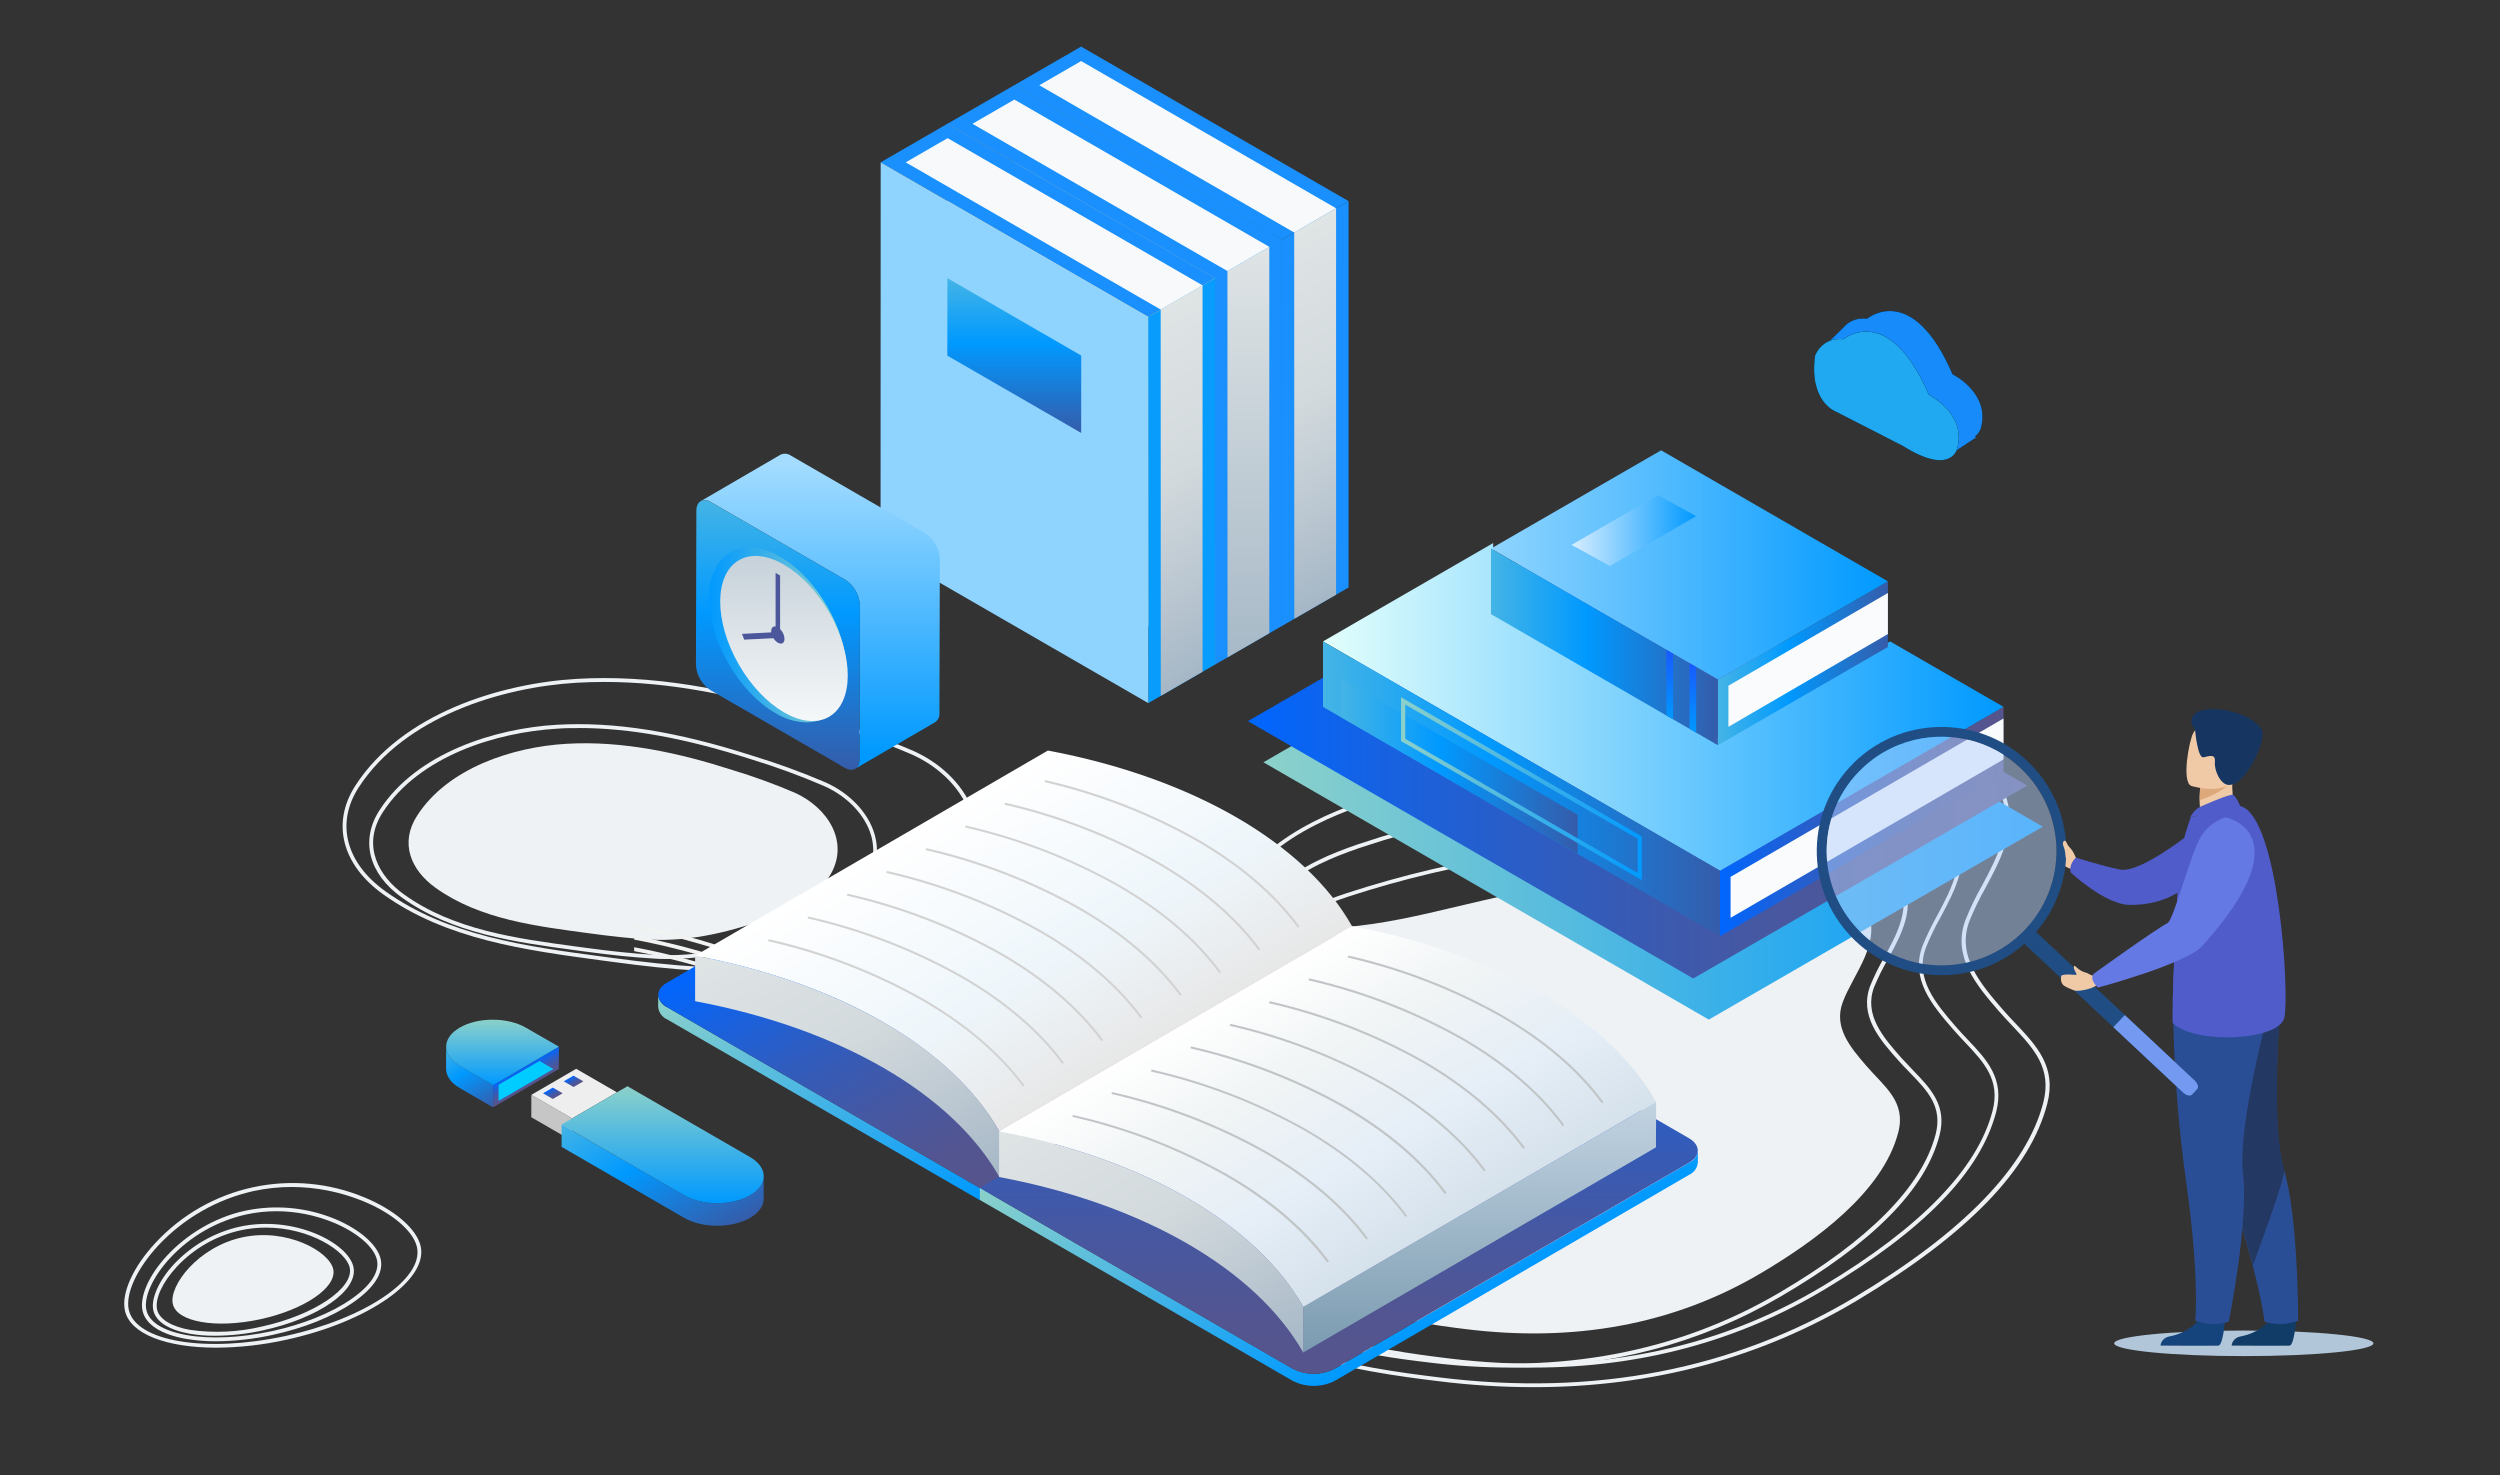 <svg width="483" height="285" viewBox="0 0 483 285" fill="none" xmlns="http://www.w3.org/2000/svg">
<rect x="0" y="0" width="483" height="285" fill="#333333" stroke="none"/>
<path opacity="0.84" fill-rule="evenodd" clip-rule="evenodd" d="M433.5 257.062C447.33 257.062 458.542 258.167 458.542 259.531C458.542 260.895 447.33 262 433.5 262C419.67 262 408.458 260.895 408.458 259.531C408.458 258.167 419.67 257.062 433.5 257.062Z" fill="#CAE2F8"/>
<path d="M149.42 177.017C141.849 179.902 133.386 182.006 125.353 181.515C121.46 181.277 117.76 180.846 113.866 180.318C103.716 178.95 92.712 177.664 84.145 171.522C79.345 168.08 77.183 162.846 80.601 157.567C86.545 148.347 99.072 144.303 109.467 143.7C120.323 143.068 131.208 145.455 141.485 148.764C145.601 150.006 149.644 151.478 153.596 153.173C159.86 155.998 164.414 162.771 160.179 169.418C157.787 173.195 153.633 175.426 149.42 177.017Z" fill="#EEF2F4"/>
<path d="M128.994 185.277C128.043 185.277 127.114 185.277 126.201 185.188C122.188 184.943 118.146 184.526 112.677 183.79L111.355 183.612C99.555 182.021 87.362 180.385 77.606 173.381C71.201 168.786 69.567 162.318 73.349 156.489C80.534 145.403 95.721 140.719 107.528 140.028C118.637 139.388 130.629 141.277 145.267 145.976C150.117 147.445 154.882 149.183 159.54 151.18C164.207 153.284 167.714 156.994 168.947 161.099C169.431 162.727 169.548 164.442 169.291 166.12C169.034 167.799 168.409 169.4 167.461 170.809C164.311 175.761 158.634 178.355 154.636 179.872C145.222 183.463 136.61 185.277 128.994 185.277ZM111.801 140.667C110.381 140.667 108.977 140.667 107.595 140.786C95.952 141.463 81.002 146.05 73.973 156.905C69.738 163.433 73.297 169.396 78.037 172.794C87.645 179.686 99.749 181.315 111.474 182.891L112.804 183.069C118.25 183.813 122.277 184.222 126.267 184.46C134.441 184.965 143.907 183.196 154.391 179.203C158.285 177.716 163.82 175.195 166.852 170.43C167.745 169.113 168.336 167.615 168.583 166.043C168.83 164.471 168.726 162.864 168.278 161.337C167.112 157.433 163.753 153.902 159.28 151.887C154.65 149.89 149.912 148.153 145.088 146.682C132.345 142.608 121.683 140.652 111.801 140.652V140.667Z" fill="#EEF2F4"/>
<path d="M138.299 187.634C137.118 187.634 135.951 187.597 134.807 187.53C129.784 187.225 124.724 186.697 117.881 185.775L116.231 185.552C101.467 183.567 86.205 181.515 74.005 172.764C66.025 167.039 63.989 158.979 68.692 151.73C77.668 137.871 96.667 132.02 111.454 131.157C125.356 130.347 140.357 132.726 158.681 138.593C164.741 140.429 170.694 142.601 176.513 145.098C182.331 147.723 186.715 152.34 188.238 157.455C188.836 159.483 188.978 161.618 188.653 163.707C188.328 165.796 187.544 167.787 186.359 169.537C182.428 175.716 175.332 178.957 170.339 180.861C158.599 185.374 147.832 187.634 138.299 187.634ZM116.751 131.752C114.968 131.752 113.215 131.804 111.476 131.901C96.868 132.749 78.121 138.511 69.294 152.132C64.836 159.017 66.79 166.69 74.413 172.162C86.465 180.801 101.638 182.846 116.306 184.801L117.962 185.024C124.784 185.946 129.851 186.467 134.829 186.772C145.091 187.396 156.949 185.181 170.086 180.177C174.983 178.318 181.93 175.143 185.742 169.158C186.869 167.497 187.615 165.607 187.925 163.623C188.236 161.64 188.105 159.612 187.54 157.686C186.054 152.771 181.841 148.325 176.224 145.79C170.416 143.309 164.478 141.147 158.435 139.314C142.49 134.198 129.115 131.752 116.774 131.752H116.751Z" fill="#EEF2F4"/>
<path d="M254.506 179.292C268.712 179.478 283.484 173.939 297.475 171.768C309.859 169.85 322.305 168.524 334.813 167.79C342.986 167.307 356.435 166.422 360.64 175.515C363.709 182.147 358.114 187.984 356.011 193.635C354.221 198.46 357.438 202.289 360.573 205.917C364.036 209.932 368.279 212.802 366.755 218.728C363.783 230.408 350.461 239.851 340.675 245.702C323.013 256.275 303.523 259.286 283.268 256.795C271.008 255.308 251.734 252.297 247.447 238.951C243.94 228.074 248.376 215.955 250.672 205.322C252.507 196.78 253.599 186.229 258.696 178.906" fill="#EEF2F4"/>
<path d="M296.269 264.215C290.745 264.206 285.226 263.858 279.744 263.174C266.816 261.583 239.91 258.267 234.159 240.408C230.541 229.167 233.506 217.137 236.389 205.501C237.057 202.802 237.689 200.252 238.231 197.716C238.722 195.434 239.049 193.04 239.361 190.727C240.297 183.798 241.27 176.638 246.91 171.396C251.427 167.218 257.26 164.868 262.365 163.121C273.861 159.282 285.664 156.432 297.644 154.6C314.095 151.954 330.776 150.742 344.923 149.909H345.228C355.452 149.307 372.564 148.296 377.921 159.909C380.819 166.177 377.81 171.805 374.897 177.248C373.829 179.13 372.888 181.083 372.081 183.092C369.852 189.04 374.065 193.947 377.78 198.252C378.523 199.136 379.355 199.991 380.128 200.817C383.843 204.72 387.306 208.408 385.671 214.78C382.699 226.297 371.873 237.524 352.539 249.1C335.769 259.152 316.881 264.215 296.269 264.215ZM297.755 155.359C285.815 157.18 274.052 160.021 262.595 163.85C257.565 165.575 251.829 167.887 247.408 171.969C241.961 177.002 241.055 183.716 240.089 190.831C239.777 193.159 239.45 195.56 238.952 197.872C238.402 200.415 237.771 202.973 237.102 205.679C234.256 217.211 231.306 229.137 234.873 240.185C240.483 257.583 267.068 260.862 279.848 262.438C306.798 265.754 331.118 261.055 352.168 248.468C371.063 237.159 382.097 225.769 384.965 214.601C386.496 208.653 383.308 205.248 379.608 201.337C378.82 200.504 378.01 199.642 377.23 198.742C373.381 194.281 369.057 189.233 371.397 182.839C372.221 180.796 373.176 178.809 374.258 176.891C377.081 171.612 380.002 166.147 377.23 160.214C372.073 149.061 355.281 150.05 345.243 150.645H344.938C330.82 151.478 314.154 152.682 297.733 155.329L297.755 155.359Z" fill="#EEF2F4"/>
<path d="M291.709 264.215C286.585 264.209 281.466 263.894 276.38 263.271C264.373 261.829 239.392 258.81 234.027 242.617C230.654 232.416 233.418 221.509 236.086 210.958C236.702 208.512 237.289 206.2 237.794 203.91C238.248 201.835 238.537 199.672 238.842 197.575C239.711 191.293 240.611 184.787 245.856 180.058C250.054 176.266 255.471 174.11 260.212 172.549C270.892 169.064 281.846 166.48 292.957 164.824C308.234 162.422 323.719 161.329 336.841 160.578H337.13C346.619 160.036 362.505 159.091 367.498 169.664C370.203 175.367 367.401 180.475 364.697 185.411C363.708 187.116 362.834 188.884 362.081 190.705C360.031 196.103 363.924 200.512 367.364 204.401C368.107 205.204 368.85 205.977 369.549 206.728C372.982 210.274 376.236 213.62 374.698 219.419C371.949 229.866 361.888 240.052 343.929 250.542C328.34 259.628 310.849 264.215 291.709 264.215ZM345.125 161.01C342.265 161.01 339.53 161.166 337.19 161.3H336.907C323.8 162.043 308.345 163.151 293.069 165.545C281.997 167.192 271.083 169.766 260.442 173.24C255.776 174.802 250.456 176.891 246.324 180.594C241.279 185.144 240.44 191.226 239.548 197.694C239.258 199.798 238.954 201.984 238.485 204.081C237.98 206.386 237.393 208.705 236.777 211.152C234.131 221.598 231.397 232.401 234.696 242.379C239.897 258.134 264.558 261.1 276.41 262.528C301.428 265.502 324.008 261.279 343.528 249.888C361.056 239.643 371.287 229.323 373.948 219.211C375.367 213.821 372.409 210.765 368.984 207.233C368.241 206.49 367.498 205.694 366.755 204.876C363.174 200.832 359.124 196.244 361.338 190.423C362.097 188.569 362.983 186.77 363.991 185.04C366.606 180.266 369.311 175.322 366.777 169.961C363.263 162.407 353.648 161.01 345.125 161.01Z" fill="#EEF2F4"/>
<path d="M296.324 268C290.199 267.996 284.08 267.613 278.001 266.855C263.661 265.093 233.813 261.413 227.438 241.621C224.547 232.654 225.632 223.278 227.081 215.293C227.705 211.828 228.523 208.356 229.31 204.995C230.172 201.352 231.071 197.56 231.71 193.806C232.929 186.661 234.311 178.571 238.568 171.872C245.999 160.14 260.02 155.441 272.54 151.954C280.88 149.666 289.338 147.831 297.877 146.459C315.554 143.56 333.543 142.244 350.35 141.255H350.692C362.023 140.586 380.993 139.47 386.944 152.326C390.154 159.27 386.818 165.508 383.593 171.538C382.406 173.629 381.361 175.797 380.465 178.029C377.991 184.72 382.694 190.11 386.796 194.891C387.65 195.88 388.542 196.824 389.411 197.746C393.498 202.066 397.354 206.148 395.541 213.204C392.242 225.962 380.22 238.401 358.806 251.241C340.141 262.394 319.195 268 296.324 268ZM297.974 147.195C289.46 148.56 281.026 150.387 272.711 152.668C260.317 156.11 246.482 160.757 239.163 172.266C234.987 178.839 233.62 186.854 232.416 193.925C231.77 197.717 230.871 201.501 230.009 205.159C229.214 208.505 228.396 211.97 227.78 215.419C226.353 223.315 225.276 232.572 228.121 241.383C234.348 260.714 263.869 264.364 278.061 266.112C307.99 269.829 334.999 264.58 358.36 250.602C379.336 238.052 391.588 225.397 394.769 212.996C396.47 206.341 392.918 202.587 388.824 198.23C387.955 197.308 387.048 196.356 386.186 195.36C381.921 190.415 377.092 184.824 379.722 177.746C380.63 175.481 381.69 173.28 382.895 171.159C386.03 165.292 389.278 159.225 386.224 152.616C380.487 140.214 361.837 141.314 350.692 141.976H350.35C333.558 142.965 315.591 144.281 297.952 147.181L297.974 147.195Z" fill="#EEF2F4"/>
<g style="mix-blend-mode:multiply">
<path d="M249.236 172.973L181.405 212.379C181.359 212.304 181.31 212.232 181.256 212.163C176.716 204.43 169.07 197.293 159.084 191.538C148.89 185.65 136.273 181.174 122.594 178.601H122.52V179.345C136.095 181.895 148.615 186.334 158.727 192.177C168.84 198.021 176.516 205.248 180.959 213.092C180.982 213.133 181.013 213.168 181.05 213.196C181.087 213.224 181.129 213.244 181.174 213.256H181.256C181.322 213.258 181.387 213.24 181.442 213.204L249.407 173.679V172.936C249.348 172.931 249.288 172.944 249.236 172.973ZM249.236 177.367L181.405 216.817L181.249 216.557C176.701 208.825 169.056 201.687 159.084 195.947C148.89 190.059 136.273 185.59 122.594 183.017H122.52V183.761C136.095 186.326 148.622 190.765 158.735 196.601C168.848 202.438 176.523 209.672 180.966 217.516C180.989 217.557 181.02 217.594 181.057 217.623C181.094 217.653 181.136 217.674 181.182 217.687H181.271C181.336 217.688 181.4 217.673 181.457 217.643L249.407 178.125V177.337C249.348 177.328 249.288 177.338 249.236 177.367ZM249.236 175.136L181.405 214.587C181.353 214.505 181.308 214.416 181.256 214.341C176.716 206.601 169.063 199.471 159.084 193.724C148.89 187.835 136.273 183.36 122.594 180.787H122.52V181.53C136.095 184.096 148.622 188.534 158.735 194.371C168.848 200.207 176.523 207.442 180.966 215.286C180.989 215.327 181.02 215.363 181.057 215.393C181.094 215.422 181.136 215.444 181.182 215.457H181.256C181.321 215.455 181.385 215.437 181.442 215.405L249.4 175.887V175.107C249.341 175.111 249.284 175.132 249.236 175.166V175.136Z" fill="#F1F2F2"/>
</g>
<g style="mix-blend-mode:multiply">
<path d="M307.972 206.906L240.141 246.349C240.097 246.267 240.045 246.208 240 246.133C235.453 238.401 227.807 231.263 217.82 225.509C207.634 219.62 195.009 215.144 181.33 212.572H181.256V213.315C194.839 215.865 207.351 220.304 217.464 226.148C227.576 231.992 235.252 239.219 239.695 247.063C239.744 247.143 239.821 247.201 239.911 247.226H240C240.066 247.227 240.13 247.209 240.186 247.174L308.143 207.65V206.906C308.087 206.891 308.028 206.891 307.972 206.906ZM307.972 211.3L240.141 250.751L239.993 250.49C235.438 242.758 227.792 235.62 217.82 229.88C207.634 223.992 195.009 219.523 181.33 216.951H181.219V217.694C194.801 220.26 207.321 224.698 217.434 230.535C227.547 236.371 235.222 243.606 239.666 251.45C239.713 251.532 239.79 251.593 239.881 251.621H239.978C240.042 251.62 240.106 251.605 240.163 251.576L308.106 212.059V211.271C308.06 211.269 308.014 211.28 307.972 211.3ZM307.972 209.07L240.141 248.55C240.089 248.468 240.045 248.379 240 248.304C235.453 240.565 227.799 233.434 217.82 227.687C207.634 221.799 195.009 217.323 181.33 214.75H181.256V215.494C194.839 218.059 207.359 222.497 217.471 228.334C227.584 234.17 235.259 241.405 239.703 249.249C239.751 249.331 239.828 249.392 239.918 249.42H240C240.065 249.416 240.128 249.399 240.186 249.368L308.136 209.85V209.07C308.08 209.066 308.024 209.076 307.972 209.099V209.07Z" fill="#F1F2F2"/>
</g>
<path d="M189.3 229.526L128.862 194.581C128.392 194.374 127.987 194.044 127.688 193.627C127.389 193.21 127.207 192.721 127.16 192.209V194.551C127.206 195.064 127.388 195.554 127.687 195.973C127.986 196.391 128.392 196.722 128.862 196.931L189.3 231.875L265.877 187.347V184.997L189.3 229.526Z" fill="url(#paint0_linear_2014_1114)"/>
<path d="M326.353 224.626L257.875 264.441C256.617 265.083 255.224 265.417 253.811 265.417C252.398 265.417 251.006 265.083 249.747 264.441L189.309 229.496V231.838L249.747 266.783C251.006 267.422 252.399 267.755 253.811 267.755C255.224 267.755 256.616 267.422 257.875 266.783L326.353 226.961C326.812 226.751 327.209 226.424 327.502 226.013C327.795 225.602 327.976 225.121 328.025 224.619V222.277C327.977 222.781 327.797 223.263 327.504 223.675C327.21 224.088 326.813 224.416 326.353 224.626Z" fill="url(#paint1_linear_2014_1114)"/>
<path d="M265.885 184.99L189.301 229.526L128.862 194.581C126.633 193.28 126.596 191.168 128.825 189.874L197.303 150.052C198.568 149.405 199.969 149.067 201.39 149.067C202.811 149.067 204.211 149.405 205.476 150.052L265.885 184.99Z" fill="url(#paint2_linear_2014_1114)"/>
<path d="M326.322 219.912C328.551 221.214 328.588 223.318 326.322 224.626L257.844 264.441C256.585 265.083 255.193 265.417 253.78 265.417C252.367 265.417 250.974 265.083 249.716 264.441L189.277 229.496L265.854 184.96L326.322 219.912Z" fill="url(#paint3_linear_2014_1114)"/>
<path d="M261.22 178.938L261.213 180.781V181.562L261.205 182.982V183.77L261.198 185.176V185.971L261.19 187.733L193.047 227.369L193.054 225.526V223.332L193.062 222.232V220.038L193.069 218.566L261.22 178.938Z" fill="url(#paint4_linear_2014_1114)"/>
<path d="M193.063 218.567V227.362C188.508 219.318 180.773 212.143 170.705 206.321C160.637 200.499 148.221 196.046 134.297 193.429V184.633C148.199 187.243 160.608 191.711 170.705 197.533C180.803 203.355 188.516 210.522 193.063 218.567Z" fill="url(#paint5_linear_2014_1114)"/>
<path d="M238.856 157.897C248.924 163.718 256.689 170.893 261.214 178.945L193.071 218.574C188.516 210.522 180.773 203.347 170.705 197.525C160.637 191.704 148.221 187.25 134.297 184.633L202.448 145.004C216.372 147.621 228.781 152.082 238.856 157.897Z" fill="url(#paint6_linear_2014_1114)"/>
<g style="mix-blend-mode:multiply">
<path d="M197.688 209.874C197.656 209.874 197.625 209.867 197.596 209.853C197.568 209.839 197.543 209.818 197.524 209.792C192.918 203.614 186.379 198.068 178.161 193.309C168.903 188.093 158.94 184.244 148.581 181.882C148.555 181.881 148.529 181.875 148.506 181.864C148.482 181.853 148.461 181.837 148.444 181.818C148.426 181.798 148.413 181.775 148.405 181.751C148.396 181.726 148.393 181.7 148.395 181.674C148.401 181.617 148.428 181.565 148.471 181.528C148.513 181.49 148.569 181.471 148.625 181.473C159.035 183.843 169.046 187.709 178.347 192.952C186.632 197.74 193.207 203.361 197.829 209.547C197.861 209.591 197.875 209.647 197.866 209.701C197.858 209.755 197.829 209.804 197.784 209.837C197.756 209.857 197.722 209.869 197.688 209.874Z" fill="#D2D2D2"/>
</g>
<g style="mix-blend-mode:multiply">
<path d="M205.286 205.495C205.254 205.495 205.223 205.488 205.194 205.474C205.166 205.46 205.141 205.439 205.122 205.413C200.515 199.22 193.977 193.666 185.744 188.901C176.494 183.696 166.545 179.85 156.201 177.481H156.142L156.097 177.436C156.077 177.417 156.062 177.395 156.051 177.37C156.041 177.345 156.035 177.318 156.035 177.291C156.035 177.264 156.041 177.237 156.051 177.212C156.062 177.187 156.077 177.165 156.097 177.146C156.125 177.114 156.163 177.093 156.205 177.085C156.246 177.077 156.289 177.083 156.327 177.102C166.7 179.477 176.677 183.333 185.952 188.551C194.252 193.347 200.813 198.96 205.449 205.168C205.482 205.211 205.497 205.266 205.49 205.321C205.483 205.375 205.455 205.424 205.412 205.458C205.375 205.484 205.331 205.497 205.286 205.495Z" fill="#D2D2D2"/>
</g>
<g style="mix-blend-mode:multiply">
<path d="M212.874 201.108C212.842 201.108 212.811 201.1 212.783 201.086C212.754 201.072 212.729 201.051 212.71 201.026C208.103 194.833 201.565 189.272 193.317 184.499C184.079 179.299 174.143 175.455 163.811 173.086C163.786 173.086 163.76 173.081 163.737 173.071C163.713 173.06 163.692 173.045 163.674 173.027C163.657 173.008 163.644 172.985 163.635 172.961C163.627 172.937 163.624 172.911 163.626 172.885C163.633 172.825 163.664 172.771 163.711 172.733C163.758 172.696 163.818 172.678 163.878 172.685C174.26 175.057 184.245 178.916 193.525 184.142C201.832 188.945 208.386 194.55 213.037 200.781C213.07 200.824 213.085 200.879 213.078 200.933C213.071 200.988 213.043 201.037 213 201.071C212.962 201.094 212.918 201.107 212.874 201.108Z" fill="#D2D2D2"/>
</g>
<g style="mix-blend-mode:multiply">
<path d="M220.455 196.729C220.424 196.729 220.393 196.721 220.364 196.707C220.336 196.693 220.311 196.672 220.292 196.647C215.685 190.446 209.147 184.878 200.884 180.097C191.66 174.905 181.738 171.067 171.423 168.7L171.341 168.662C171.297 168.632 171.266 168.586 171.254 168.533C171.243 168.48 171.253 168.425 171.282 168.38C171.304 168.344 171.336 168.317 171.375 168.301C171.414 168.285 171.456 168.281 171.497 168.291C181.854 170.672 191.815 174.528 201.077 179.74C209.399 184.543 215.938 190.149 220.604 196.394C220.628 196.425 220.642 196.462 220.646 196.5C220.65 196.539 220.643 196.577 220.626 196.612C220.609 196.647 220.582 196.676 220.55 196.697C220.517 196.717 220.479 196.728 220.441 196.729H220.455Z" fill="#D2D2D2"/>
</g>
<g style="mix-blend-mode:multiply">
<path d="M228.04 192.342C228.008 192.344 227.976 192.337 227.948 192.323C227.919 192.308 227.894 192.287 227.877 192.26C223.27 186.052 216.731 180.484 208.454 175.696C199.239 170.506 189.328 166.667 179.022 164.298C178.997 164.298 178.971 164.293 178.948 164.283C178.924 164.272 178.903 164.257 178.885 164.238C178.868 164.22 178.855 164.197 178.846 164.173C178.838 164.149 178.834 164.123 178.837 164.097C178.839 164.067 178.848 164.038 178.862 164.011C178.877 163.984 178.896 163.96 178.919 163.941C178.943 163.921 178.97 163.907 178.999 163.898C179.028 163.889 179.059 163.886 179.089 163.889C189.444 166.267 199.404 170.123 208.662 175.339C216.991 180.149 223.567 185.747 228.211 192.015C228.243 192.059 228.257 192.115 228.248 192.169C228.24 192.224 228.211 192.272 228.166 192.305C228.13 192.332 228.085 192.345 228.04 192.342Z" fill="#D2D2D2"/>
</g>
<g style="mix-blend-mode:multiply">
<path d="M235.628 187.963C235.596 187.963 235.565 187.955 235.536 187.941C235.508 187.927 235.483 187.907 235.464 187.881C230.865 181.666 224.319 176.082 216.026 171.287C206.819 166.107 196.918 162.274 186.625 159.904H186.58C186.555 159.892 186.532 159.875 186.514 159.855C186.495 159.834 186.481 159.81 186.472 159.783C186.463 159.757 186.459 159.729 186.461 159.701C186.463 159.673 186.471 159.646 186.483 159.622C186.509 159.574 186.552 159.538 186.603 159.521C186.654 159.505 186.71 159.509 186.758 159.532C197.079 161.906 207.005 165.749 216.234 170.945C224.579 175.77 231.162 181.354 235.798 187.651C235.82 187.682 235.833 187.719 235.835 187.757C235.838 187.795 235.83 187.833 235.812 187.866C235.795 187.9 235.768 187.928 235.735 187.948C235.703 187.968 235.666 187.978 235.628 187.978V187.963Z" fill="#D2D2D2"/>
</g>
<g style="mix-blend-mode:multiply">
<path d="M243.215 183.584C243.183 183.582 243.151 183.574 243.123 183.558C243.095 183.543 243.07 183.521 243.052 183.494C238.452 177.271 231.906 171.688 223.599 166.885C214.404 161.71 204.515 157.879 194.235 155.51C194.182 155.491 194.138 155.453 194.112 155.403C194.086 155.354 194.079 155.296 194.093 155.242C194.11 155.192 194.146 155.15 194.193 155.125C194.24 155.1 194.295 155.094 194.346 155.108C204.66 157.49 214.581 161.335 223.807 166.528C232.159 171.361 238.75 176.981 243.386 183.249C243.418 183.293 243.432 183.349 243.424 183.403C243.415 183.457 243.386 183.506 243.342 183.539C243.306 183.568 243.261 183.584 243.215 183.584Z" fill="#D2D2D2"/>
</g>
<g style="mix-blend-mode:multiply">
<path d="M250.802 179.197C250.771 179.196 250.739 179.188 250.711 179.174C250.683 179.16 250.658 179.14 250.639 179.115C246.039 172.885 239.493 167.294 231.171 162.483C221.989 157.309 212.113 153.481 201.844 151.116L201.948 150.714C212.253 153.092 222.164 156.935 231.379 162.127C239.746 166.959 246.336 172.595 250.973 178.87C251.005 178.914 251.019 178.97 251.01 179.024C251.002 179.078 250.973 179.127 250.928 179.16C250.89 179.183 250.847 179.196 250.802 179.197Z" fill="#D2D2D2"/>
</g>
<path d="M319.958 212.871V214.715V215.488L319.951 216.916V217.704L319.936 219.109V219.897V221.667L251.785 261.303L251.793 259.459V257.266L251.8 256.166V253.972L251.807 252.508L319.958 212.871Z" fill="url(#paint7_linear_2014_1114)"/>
<path d="M251.801 252.5V261.333C247.239 253.288 239.504 246.114 229.436 240.292C219.368 234.47 206.952 230.017 193.027 227.399V218.567C206.929 221.176 219.338 225.645 229.436 231.466C239.534 237.288 247.254 244.455 251.801 252.5Z" fill="url(#paint8_linear_2014_1114)"/>
<path d="M297.59 191.83C307.658 197.652 315.423 204.827 319.955 212.879L251.804 252.508C247.257 244.455 239.515 237.281 229.424 231.459C219.334 225.637 206.947 221.184 193.016 218.567L261.166 178.938C275.106 181.555 287.514 186.016 297.59 191.83Z" fill="url(#paint9_linear_2014_1114)"/>
<g style="mix-blend-mode:multiply">
<path d="M256.428 243.808C256.396 243.807 256.365 243.8 256.337 243.786C256.308 243.771 256.284 243.751 256.264 243.726C251.657 237.547 245.119 232.001 236.901 227.243C227.648 222.027 217.69 218.178 207.336 215.815H207.202V215.704C207.198 215.687 207.198 215.669 207.202 215.652C207.202 215.62 207.209 215.589 207.223 215.561C207.237 215.532 207.258 215.507 207.283 215.488C207.308 215.469 207.337 215.455 207.368 215.449C207.399 215.442 207.431 215.443 207.462 215.451C217.871 217.819 227.882 221.683 237.183 226.923C245.475 231.704 252.044 237.295 256.665 243.518C256.699 243.561 256.713 243.616 256.706 243.67C256.699 243.725 256.671 243.774 256.628 243.808C256.597 243.821 256.563 243.828 256.528 243.828C256.494 243.828 256.459 243.821 256.428 243.808Z" fill="#C1C5C7"/>
</g>
<g style="mix-blend-mode:multiply">
<path d="M264.021 239.429C263.989 239.428 263.958 239.421 263.93 239.407C263.901 239.392 263.877 239.372 263.858 239.347C259.251 233.154 252.712 227.6 244.479 222.834C235.23 217.629 225.281 213.782 214.936 211.414C214.911 211.414 214.885 211.409 214.862 211.399C214.838 211.388 214.817 211.373 214.799 211.354C214.782 211.336 214.769 211.313 214.76 211.289C214.752 211.265 214.749 211.239 214.751 211.213C214.756 211.157 214.783 211.105 214.826 211.067C214.869 211.03 214.924 211.01 214.981 211.013C225.389 213.38 235.4 217.241 244.702 222.477C253.002 227.273 259.563 232.886 264.199 239.094C264.223 239.125 264.237 239.161 264.241 239.2C264.245 239.238 264.238 239.277 264.221 239.312C264.204 239.347 264.178 239.376 264.145 239.396C264.112 239.417 264.075 239.428 264.036 239.429H264.021Z" fill="#C1C5C7"/>
</g>
<g style="mix-blend-mode:multiply">
<path d="M271.602 235.042C271.571 235.041 271.539 235.034 271.511 235.02C271.483 235.005 271.458 234.985 271.439 234.96C266.832 228.767 260.293 223.205 252.046 218.432C242.806 213.245 232.869 209.414 222.54 207.057H222.481L222.436 207.012C222.401 206.978 222.38 206.932 222.376 206.883C222.372 206.834 222.385 206.785 222.414 206.745C222.442 206.704 222.484 206.676 222.531 206.664C222.579 206.651 222.629 206.656 222.674 206.678C233.032 209.05 242.994 212.904 252.254 218.12C260.568 222.923 267.114 228.529 271.766 234.759C271.785 234.778 271.801 234.8 271.812 234.825C271.822 234.85 271.828 234.877 271.828 234.904C271.828 234.931 271.822 234.958 271.812 234.983C271.801 235.008 271.785 235.03 271.766 235.049C271.712 235.065 271.654 235.062 271.602 235.042Z" fill="#C1C5C7"/>
</g>
<g style="mix-blend-mode:multiply">
<path d="M279.207 230.662C279.175 230.662 279.144 230.655 279.116 230.64C279.087 230.626 279.063 230.606 279.043 230.581C274.437 224.38 267.898 218.811 259.635 214.031C250.413 208.822 240.488 204.971 230.167 202.596C230.141 202.596 230.116 202.591 230.092 202.581C230.069 202.57 230.047 202.555 230.03 202.536C230.012 202.518 229.999 202.495 229.991 202.471C229.982 202.447 229.979 202.421 229.981 202.395C229.984 202.365 229.993 202.336 230.007 202.309C230.021 202.283 230.041 202.26 230.064 202.241C230.088 202.222 230.115 202.208 230.144 202.2C230.173 202.192 230.204 202.19 230.234 202.194C240.602 204.57 250.574 208.426 259.843 213.644C268.165 218.454 274.704 224.053 279.378 230.306C279.399 230.337 279.412 230.373 279.415 230.411C279.417 230.449 279.409 230.487 279.391 230.521C279.374 230.555 279.347 230.583 279.315 230.603C279.282 230.622 279.245 230.633 279.207 230.633V230.662Z" fill="#C1C5C7"/>
</g>
<g style="mix-blend-mode:multiply">
<path d="M286.776 226.276C286.744 226.277 286.713 226.27 286.684 226.255C286.656 226.241 286.631 226.22 286.613 226.194C282.014 219.986 275.467 214.41 267.19 209.629C257.977 204.436 248.065 200.598 237.759 198.232H237.707C237.682 198.22 237.661 198.203 237.643 198.183C237.625 198.162 237.612 198.139 237.604 198.113C237.595 198.087 237.592 198.06 237.595 198.033C237.597 198.006 237.605 197.98 237.617 197.957C237.635 197.915 237.668 197.88 237.709 197.86C237.749 197.84 237.796 197.834 237.84 197.845H237.9C248.23 200.224 258.165 204.077 267.398 209.287C275.735 214.098 282.311 219.696 286.947 225.964C286.98 226.008 286.993 226.063 286.985 226.118C286.976 226.172 286.947 226.221 286.903 226.254C286.864 226.275 286.82 226.283 286.776 226.276Z" fill="#C1C5C7"/>
</g>
<g style="mix-blend-mode:multiply">
<path d="M294.369 221.926C294.336 221.926 294.304 221.919 294.274 221.904C294.245 221.89 294.219 221.87 294.198 221.845C289.599 215.629 283.053 210.045 274.768 205.25C265.56 200.072 255.659 196.239 245.366 193.867C245.34 193.867 245.315 193.862 245.291 193.852C245.268 193.842 245.247 193.827 245.229 193.808C245.212 193.789 245.198 193.767 245.19 193.742C245.181 193.718 245.178 193.692 245.18 193.667C245.188 193.606 245.218 193.551 245.265 193.512C245.312 193.473 245.372 193.454 245.433 193.458C255.774 195.837 265.72 199.688 274.968 204.893C283.313 209.718 289.896 215.339 294.532 221.599C294.548 221.621 294.56 221.645 294.566 221.671C294.572 221.697 294.573 221.723 294.569 221.75C294.565 221.776 294.556 221.801 294.542 221.824C294.528 221.847 294.509 221.866 294.488 221.882C294.454 221.909 294.412 221.925 294.369 221.926Z" fill="#C1C5C7"/>
</g>
<g style="mix-blend-mode:multiply">
<path d="M301.955 217.51C301.922 217.511 301.889 217.505 301.859 217.49C301.829 217.476 301.803 217.455 301.784 217.428C297.184 211.205 290.638 205.622 282.338 200.819C273.142 195.646 263.254 191.815 252.974 189.443C252.947 189.434 252.922 189.42 252.901 189.401C252.88 189.382 252.862 189.359 252.85 189.334C252.837 189.308 252.83 189.28 252.828 189.252C252.827 189.224 252.831 189.195 252.84 189.168C252.848 189.144 252.86 189.121 252.877 189.102C252.893 189.082 252.914 189.066 252.937 189.055C252.96 189.044 252.985 189.038 253.01 189.037C253.036 189.036 253.062 189.04 253.085 189.049C263.399 191.423 273.318 195.267 282.539 200.462C290.898 205.294 297.482 210.915 302.118 217.183C302.135 217.204 302.147 217.229 302.154 217.256C302.161 217.282 302.163 217.31 302.159 217.337C302.154 217.365 302.145 217.391 302.13 217.414C302.115 217.437 302.096 217.457 302.073 217.473C302.039 217.498 301.997 217.512 301.955 217.51Z" fill="#C1C5C7"/>
</g>
<g style="mix-blend-mode:multiply">
<path d="M309.547 213.131C309.514 213.131 309.482 213.123 309.452 213.109C309.423 213.095 309.396 213.074 309.376 213.049C304.776 206.819 298.23 201.228 289.916 196.417C280.733 191.246 270.857 187.417 260.588 185.049C260.562 185.049 260.535 185.044 260.511 185.033C260.486 185.023 260.464 185.007 260.446 184.988C260.428 184.968 260.414 184.945 260.405 184.92C260.397 184.895 260.393 184.868 260.395 184.841C260.4 184.808 260.412 184.777 260.43 184.748C260.449 184.72 260.472 184.696 260.501 184.678C260.529 184.66 260.56 184.648 260.593 184.643C260.626 184.637 260.66 184.639 260.692 184.648C270.994 187.027 280.903 190.871 290.116 196.06C298.483 200.893 305.074 206.529 309.71 212.804C309.742 212.848 309.756 212.903 309.748 212.958C309.739 213.012 309.71 213.061 309.666 213.094C309.63 213.117 309.589 213.13 309.547 213.131Z" fill="#C1C5C7"/>
</g>
<path d="M260.542 38.859V113.5L247.643 120.95L247.621 46.324L260.542 38.859Z" fill="#1990FD"/>
<path d="M260.541 38.859L247.619 46.324L195.941 16.472L208.87 9L260.541 38.859Z" fill="#1990FD"/>
<path d="M250.061 119.544L258.131 114.89V40.242L250.039 44.926L250.061 119.544Z" fill="url(#paint10_linear_2014_1114)"/>
<path d="M208.877 11.795L200.785 16.472L250.041 44.925L258.132 40.241L208.877 11.795Z" fill="#F7F9FA"/>
<path d="M247.622 46.324L247.644 120.949L195.922 91.098L195.944 16.472L247.622 46.324Z" fill="url(#paint11_linear_2014_1114)"/>
<path d="M247.644 46.302V120.95L234.745 128.392L234.723 53.774L247.644 46.302Z" fill="#1990FD"/>
<path d="M247.642 46.301L234.721 53.774L183.043 23.915L195.972 16.45L247.642 46.301Z" fill="#1990FD"/>
<path d="M237.163 126.994L245.232 122.332V47.692L237.141 52.368L237.163 126.994Z" fill="url(#paint12_linear_2014_1114)"/>
<path d="M195.978 19.238L187.879 23.915L237.142 52.368L245.233 47.691L195.978 19.238Z" fill="#F7F9FA"/>
<path d="M234.724 53.774L234.746 128.392L183.023 98.54L183.046 23.915L234.724 53.774Z" fill="#FECA7A"/>
<path d="M234.745 53.744V128.392L221.846 135.842L221.816 61.216L234.745 53.744Z" fill="#089CFD"/>
<path d="M234.744 53.744L221.815 61.216L170.145 31.365L183.066 23.892L234.744 53.744Z" fill="#1990FD"/>
<path d="M224.264 134.437L232.334 129.782V55.135L224.242 59.811L224.264 134.437Z" fill="url(#paint13_linear_2014_1114)"/>
<path d="M183.08 26.688L174.98 31.364L224.243 59.81L232.335 55.134L183.08 26.688Z" fill="#F7F9FA"/>
<path d="M221.818 61.216L221.847 135.842L170.125 105.983L170.147 31.364L221.818 61.216Z" fill="#8FD4FE"/>
<path d="M183.046 53.744L183.023 68.71L208.881 83.64L208.896 68.696L183.046 53.744Z" fill="url(#paint14_linear_2014_1114)"/>
<path d="M88.855 205.912C87.072 204.886 86.188 203.533 86.188 202.194V206.514C86.188 207.86 87.079 209.213 88.862 210.231L95.26 213.949V209.629L88.855 205.912Z" fill="url(#paint15_linear_2014_1114)"/>
<path d="M107.99 202.216L107.975 206.536L95.262 213.934L95.269 209.614L107.99 202.216Z" fill="url(#paint16_linear_2014_1114)"/>
<path d="M96.332 209.57L96.324 212.693L106.92 206.529L104.23 204.983L96.332 209.57Z" fill="url(#paint17_linear_2014_1114)"/>
<path d="M107.98 202.217L95.267 209.651L88.862 205.934C85.325 203.889 85.303 200.581 88.817 198.536C92.332 196.492 98.046 196.499 101.583 198.536L107.98 202.217Z" fill="url(#paint18_linear_2014_1114)"/>
<path d="M110.528 216.076L110.521 220.403L102.645 215.852L102.659 211.525L110.528 216.076Z" fill="#C6C6C6"/>
<path d="M119.193 211.042L110.529 216.075L102.66 211.525L111.316 206.492L119.193 211.042Z" fill="#EEEEEE"/>
<path d="M144.935 230.93C141.42 232.975 135.706 232.975 132.169 230.93L108.504 217.258V221.577L132.162 235.28C135.699 237.324 141.413 237.332 144.927 235.28C146.666 234.261 147.543 232.938 147.543 231.607V227.287C147.558 228.588 146.681 229.919 144.935 230.93Z" fill="url(#paint19_linear_2014_1114)"/>
<path d="M144.89 223.533C148.427 225.577 148.449 228.886 144.935 230.93C141.42 232.975 135.706 232.975 132.169 230.93L108.504 217.258L110.532 216.075L119.189 211.042L121.225 209.86L144.89 223.533Z" fill="url(#paint20_linear_2014_1114)"/>
<path d="M104.91 211.22L106.805 212.321L108.7 211.22L106.805 210.128L104.91 211.22ZM110.802 207.823L108.915 208.916L110.81 210.009L112.705 208.916L110.802 207.823Z" fill="url(#paint21_linear_2014_1114)"/>
<path d="M394.665 159.714L330.14 196.986L244.09 147.275L308.622 110.003L394.665 159.714Z" fill="url(#paint22_linear_2014_1114)"/>
<path d="M391.658 151.764L327.133 189.044L241.09 139.325L305.615 102.053L391.658 151.764Z" fill="url(#paint23_linear_2014_1114)"/>
<path d="M387.081 136.568V149.215L332.305 180.874V168.219L387.081 136.568Z" fill="url(#paint24_linear_2014_1114)"/>
<path d="M334.348 169.409L387.081 138.806V146.717L334.348 177.32V169.409Z" fill="#F9FBFC"/>
<path d="M387.081 136.568L332.305 168.219L255.602 123.921L288.481 104.917V117.587L332.305 142.903L365.162 123.921L387.081 136.568Z" fill="url(#paint25_linear_2014_1114)"/>
<path d="M332.305 168.219V180.874L255.602 136.568V123.921L332.305 168.219Z" fill="url(#paint26_linear_2014_1114)"/>
<path d="M304.797 157.413V164.945L259.078 138.543V131.004L304.797 157.413Z" fill="url(#paint27_linear_2014_1114)"/>
<path d="M317.004 161.476L270.684 134.709V143.178L317.205 170.048V161.595L317.004 161.476ZM271.493 142.732V136.122L316.402 162.063V168.665L271.493 142.732Z" fill="url(#paint28_linear_2014_1114)"/>
<path d="M364.744 112.319V124.988L331.887 143.969V131.3L364.744 112.319Z" fill="url(#paint29_linear_2014_1114)"/>
<path d="M333.93 132.482L364.743 114.564V122.497L333.93 140.423V132.482Z" fill="#F9FBFC"/>
<path d="M364.743 112.319L331.886 131.3L288.062 105.984L320.927 87.002L364.743 112.319Z" fill="url(#paint30_linear_2014_1114)"/>
<path d="M327.695 99.724L311.022 109.352L303.621 105.27L320.295 95.642L327.695 99.724Z" fill="url(#paint31_linear_2014_1114)"/>
<path d="M331.886 131.3V143.97L288.062 118.653V105.984L331.886 131.3Z" fill="url(#paint32_linear_2014_1114)"/>
<path d="M327.696 128.884L326.402 128.141V140.802L327.696 141.553V128.884Z" fill="url(#paint33_linear_2014_1114)"/>
<path d="M321.941 138.222L323.235 138.973V126.304L321.941 125.561V138.222Z" fill="url(#paint34_linear_2014_1114)"/>
<path d="M150.807 87.841C151.131 87.691 151.49 87.63 151.845 87.665C152.201 87.701 152.54 87.831 152.828 88.042L178.76 103.024C179.581 103.556 180.264 104.276 180.754 105.124C181.243 105.972 181.525 106.923 181.576 107.901L181.495 137.715C181.53 138.066 181.471 138.419 181.325 138.739C181.179 139.059 180.95 139.335 180.662 139.537L165.207 148.526C165.494 148.324 165.721 148.05 165.866 147.731C166.011 147.412 166.068 147.06 166.032 146.712L166.121 116.89C166.067 115.912 165.784 114.961 165.293 114.113C164.802 113.265 164.119 112.546 163.298 112.013L137.381 97.031C137.094 96.82 136.756 96.69 136.401 96.654C136.047 96.619 135.69 96.68 135.367 96.83L150.807 87.841Z" fill="url(#paint35_linear_2014_1114)"/>
<path d="M137.377 97.031C135.817 96.124 134.546 96.845 134.539 98.644L134.457 128.459C134.508 129.44 134.79 130.394 135.281 131.245C135.772 132.095 136.457 132.817 137.281 133.351L163.212 148.333C164.765 149.232 166.036 148.511 166.043 146.712L166.132 116.89C166.079 115.912 165.795 114.961 165.304 114.113C164.814 113.266 164.13 112.546 163.309 112.013L137.377 97.031Z" fill="url(#paint36_linear_2014_1114)"/>
<path d="M155.768 139.567C160.509 139.567 163.57 135.723 163.57 129.782C163.57 121.604 157.834 111.685 150.775 107.611C148.973 106.49 146.907 105.864 144.786 105.797C140.046 105.797 136.984 109.633 136.984 115.574C136.984 123.753 142.728 133.678 149.779 137.753C151.582 138.874 153.647 139.5 155.768 139.567Z" fill="url(#paint37_linear_2014_1114)"/>
<path d="M160.159 138.493C164.982 135.719 165 126.694 160.199 118.335C155.398 109.975 147.596 105.447 142.772 108.221C137.949 110.995 137.931 120.02 142.732 128.379C147.533 136.739 155.336 141.267 160.159 138.493Z" fill="url(#paint38_linear_2014_1114)"/>
<path d="M143.775 123.581L150.715 123.224V111.187L149.846 110.689V122.131L143.359 122.466L143.775 123.581Z" fill="#4B569B"/>
<path d="M148.992 121.938C149.016 122.385 149.144 122.82 149.368 123.208C149.591 123.595 149.903 123.925 150.278 124.169C151.021 124.578 151.563 124.243 151.563 123.425C151.54 122.978 151.412 122.543 151.188 122.155C150.965 121.768 150.653 121.439 150.278 121.195C149.564 120.778 148.992 121.128 148.992 121.938Z" fill="#4B569B"/>
<path d="M64.384 245.219C65.127 248.706 58.811 253.04 50.267 254.884C41.722 256.728 34.143 255.419 33.385 251.91C32.627 248.401 38.237 240.914 46.804 239.055C55.371 237.197 63.634 241.739 64.384 245.219Z" fill="#EEF2F4"/>
<path d="M41.521 258.066C39.891 258.077 38.263 257.947 36.654 257.679C32.597 256.936 30.101 255.36 29.618 253.137C29.135 250.914 30.703 247.345 33.638 244.215C37.044 240.591 41.46 238.076 46.314 236.996C56.828 234.713 67.289 240.148 68.285 244.773C69.273 249.3 61.546 254.698 50.705 257.047C47.688 257.71 44.61 258.052 41.521 258.066ZM51.403 237.174C49.747 237.171 48.096 237.345 46.477 237.695C41.768 238.74 37.485 241.184 34.187 244.706C31.408 247.68 29.9 250.929 30.346 252.981C30.747 254.854 33.095 256.304 36.788 256.943C41.375 257.588 46.042 257.369 50.549 256.297C60.632 254.111 68.426 248.862 67.564 244.906C66.881 241.747 59.904 237.174 51.433 237.174H51.403Z" fill="#EEF2F4"/>
<path d="M41.771 259.137C39.802 259.15 37.835 258.99 35.894 258.661C31.079 257.806 28.114 255.88 27.542 253.241C26.338 247.702 34.935 236.609 47.381 233.91C53.196 232.687 59.245 233.247 64.738 235.516C69.501 237.494 72.956 240.535 73.55 243.263C74.145 245.992 72.213 248.884 68.186 251.657C64.159 254.43 58.727 256.586 52.634 257.91C49.066 258.697 45.425 259.109 41.771 259.137ZM53.4 234.007C51.431 234.008 49.468 234.22 47.544 234.639C41.909 235.895 36.787 238.832 32.855 243.062C29.533 246.654 27.735 250.587 28.278 253.085C28.775 255.404 31.532 257.129 36.035 257.932C40.538 258.735 46.482 258.482 52.486 257.189C58.489 255.895 63.913 253.709 67.777 251.047C71.641 248.386 73.335 245.746 72.83 243.427C72.287 240.929 69.003 238.103 64.463 236.215C60.947 234.763 57.181 234.013 53.377 234.007H53.4Z" fill="#EEF2F4"/>
<path d="M41.776 260.371C32.22 260.371 25.124 257.761 24.136 253.204C23.393 249.865 25.741 244.713 30.08 240.074C35.105 234.677 41.658 230.947 48.862 229.384C56.066 227.821 63.575 228.5 70.382 231.33C76.282 233.754 80.554 237.471 81.282 240.81C82.694 247.337 71.029 255.427 55.276 258.847C50.843 259.83 46.317 260.341 41.776 260.371ZM56.361 229.323C53.881 229.324 51.408 229.588 48.983 230.111C41.955 231.682 35.562 235.329 30.63 240.579C26.462 245.04 24.203 249.94 24.879 253.047C26.209 259.174 39.74 261.449 55.128 258.118C70.516 254.787 81.877 247.092 80.562 240.966C79.893 237.866 75.784 234.349 70.107 232.044C65.738 230.261 61.065 229.337 56.346 229.323H56.361Z" fill="#EEF2F4"/>
<g clip-path="url(#clip0_2014_1114)">
<path fill-rule="evenodd" clip-rule="evenodd" d="M351.597 67.72L355.076 67.429C355.126 74.148 359.38 75.605 359.38 75.605L372.199 82.17C374.133 83.382 375.712 84.112 377.007 84.516C376.236 85.949 376.319 88.115 376.319 88.115L381.813 84.511C381.721 84.445 381.634 84.389 381.545 84.329C382.527 83.649 382.729 82.638 382.729 82.638C384.516 75.86 377.235 72.315 377.235 72.315C369.428 54.23 360.754 61.563 360.754 61.563C358.344 61.302 356.898 62.366 356.098 63.328L351.597 67.72Z" fill="black"/>
<path fill-rule="evenodd" clip-rule="evenodd" d="M351.597 67.72L355.076 67.429C355.126 74.148 359.38 75.605 359.38 75.605L372.199 82.17C374.133 83.382 375.712 84.112 377.007 84.516C376.236 85.949 376.319 88.115 376.319 88.115L381.813 84.511C381.721 84.445 381.634 84.389 381.545 84.329C382.527 83.649 382.729 82.638 382.729 82.638C384.516 75.86 377.235 72.315 377.235 72.315C369.428 54.23 360.754 61.563 360.754 61.563C358.344 61.302 356.898 62.366 356.098 63.328L351.597 67.72Z" fill="#168BF9"/>
<path fill-rule="evenodd" clip-rule="evenodd" d="M356.175 65.54C356.175 65.54 364.85 58.206 372.657 76.292C372.657 76.292 379.938 79.836 378.151 86.614C378.151 86.614 377.076 92.072 367.621 86.147L354.802 79.581C354.802 79.581 349.436 77.752 350.681 68.695C350.681 68.695 351.954 65.082 356.175 65.54Z" fill="black"/>
<path fill-rule="evenodd" clip-rule="evenodd" d="M356.175 65.54C356.175 65.54 364.85 58.206 372.657 76.292C372.657 76.292 379.938 79.836 378.151 86.614C378.151 86.614 377.076 92.072 367.621 86.147L354.802 79.581C354.802 79.581 349.436 77.752 350.681 68.695C350.681 68.695 351.954 65.082 356.175 65.54Z" fill="#20A8F1"/>
</g>
<path d="M401.121 165.817C401.121 165.817 400.702 164.87 400.412 164.405C400.137 163.956 398.96 162.625 398.751 162.929C398.557 163.234 397.751 165.239 398.17 165.801C398.589 166.362 398.138 167.341 400.266 167.934L401.121 165.817Z" fill="#F0C9A7"/>
<path d="M424.66 159.815C424.66 159.815 413.808 168.831 409.583 167.996C406.277 167.339 401.036 165.686 401.036 165.686C401.036 165.686 399.649 166.986 400.052 168.558C400.052 168.558 406.712 174.798 411.469 174.83C418.887 174.894 422.386 171.173 422.386 171.173L424.66 159.815Z" fill="#505CCA"/>
<path d="M443.617 254.851C443.617 254.851 443.295 259.904 442.327 259.984C442.198 260 437.344 260 437.344 260L431.152 259.968C431.152 259.968 431.2 258.476 433.006 258.171C434.813 257.85 437.844 256.583 438.941 254.209C440.086 251.674 443.617 254.851 443.617 254.851Z" fill="#113C68"/>
<path d="M444 255.19C444 255.19 442.113 255.815 440.646 255.815C439.001 255.815 437.517 255.366 437.517 255.366C437.517 255.366 437.163 251.949 435.211 244.442C434.195 240.496 432.728 235.427 430.648 229.138C424.891 211.733 423.149 201.563 422.988 200.6C422.972 200.552 422.972 200.52 422.972 200.52L422.988 200.504L440.662 192.788C440.662 192.788 438.485 216.77 441.258 225.978C441.646 227.261 441.984 228.769 442.274 230.389C444.048 240.399 444 255.19 444 255.19Z" fill="#2A4E96"/>
<path d="M435.263 244.426C434.247 240.48 432.779 235.41 430.699 229.122C424.942 211.717 423.201 201.547 423.039 200.584C423.039 200.552 423.039 200.536 423.039 200.504L440.713 192.788C440.713 192.788 438.536 216.77 441.31 225.978C441.713 227.261 435.263 244.426 435.263 244.426Z" fill="#233862"/>
<path d="M429.879 254.851C429.879 254.851 429.556 259.904 428.589 259.984C428.46 260 423.606 260 423.606 260L417.414 259.968C417.414 259.968 417.462 258.476 419.268 258.171C421.074 257.85 424.106 256.583 425.202 254.209C426.347 251.674 429.879 254.851 429.879 254.851Z" fill="#15447C"/>
<path d="M419.854 193.358C419.854 193.358 419.628 208.902 422.321 227.975C425.03 247.065 424.111 255.15 424.111 255.15C424.111 255.15 425.965 255.743 426.723 255.807C428.626 255.968 430.593 255.358 430.593 255.358C430.593 255.358 434.464 236.269 433.351 226.724C432.238 217.179 438.656 193.951 438.656 193.951L419.854 193.358Z" fill="#2A4E96"/>
<path d="M432.293 156.962L428.842 159.208L425.698 158.325C425.117 157.507 424.972 155.935 424.956 154.572C424.94 153.224 425.085 152.069 425.085 152.069L429.745 150.032L431.487 149.278C431.487 149.31 431.358 150.689 431.325 150.898C431.003 154.523 432.293 156.962 432.293 156.962Z" fill="#F0C9A7"/>
<path d="M419.804 197.686C424.094 201.809 440.348 201.119 441.348 196.579C442.348 192.039 440.252 157.887 432.914 155.753C431.399 155.304 423.255 157.919 423.255 157.919C423.255 157.919 421.981 161.24 421.143 165.474C420.981 166.293 420.514 175.019 420.143 183.184C419.982 187.002 419.836 190.692 419.772 193.403C419.707 195.937 419.707 197.59 419.804 197.686Z" fill="#505CCA"/>
<path d="M431.017 151C430.065 152.588 426.76 153.984 425.002 154.609C424.986 153.262 425.131 152.107 425.131 152.107L429.791 150.07C430.807 150.054 431.436 150.278 431.017 151Z" fill="#DEA97A"/>
<path d="M423.36 151.84C423.36 151.84 430.858 154.166 432.245 149.498C433.632 144.83 435.535 141.991 430.794 140.306C426.069 138.622 424.601 140.13 423.763 141.574C422.924 143.017 421.441 151.118 423.36 151.84Z" fill="#F0C9A7"/>
<path d="M424.096 141.114C424.096 141.114 424.579 146.552 425.708 146.311C426.837 146.07 428.079 145.573 427.917 147.209C427.756 148.846 429.014 151.653 430.643 151.653C434.142 151.637 437.932 142.718 436.98 141.033C434.223 136.141 420.113 135.162 424.096 141.114Z" fill="#163560"/>
<path d="M425.141 155.84C425.238 155.792 430.721 153.354 431.366 153.562C432.011 153.771 432.801 155.728 432.801 155.728L423.141 157.893C423.141 157.893 423.899 156.353 425.141 155.84Z" fill="#505CCA"/>
<path d="M391.036 182.285L421.788 211.095C422.384 211.657 423.158 211.833 423.481 211.496L424.513 210.406C424.836 210.069 424.61 209.315 424.013 208.753L393.261 179.943C392.665 179.381 391.891 179.205 391.568 179.542L390.536 180.633C390.197 180.969 390.423 181.723 391.036 182.285Z" fill="#1F4D84"/>
<path d="M408.29 198.453L421.788 211.093C422.384 211.655 423.158 211.831 423.481 211.494L424.513 210.404C424.836 210.067 424.61 209.313 424.013 208.751L410.516 196.111L408.29 198.453Z" fill="#739AF0"/>
<path d="M398.165 171.414C396.988 175.28 394.794 178.906 391.618 181.889C381.926 190.969 366.671 190.504 357.544 180.863C348.546 171.35 348.884 156.448 358.205 147.336C358.334 147.208 358.463 147.095 358.576 146.967C368.267 137.887 383.522 138.353 392.65 147.994C398.794 154.474 400.6 163.458 398.165 171.414ZM391.279 149.277C385.974 143.662 378.411 141.433 371.299 142.652C367.155 143.358 363.172 145.251 359.898 148.33C350.965 156.688 350.545 170.66 358.947 179.547C362.043 182.82 365.897 184.937 369.977 185.9C376.992 187.552 384.684 185.771 390.328 180.494C399.245 172.136 399.681 158.164 391.279 149.277Z" fill="#1F4D84"/>
<g opacity="0.5">
<path d="M358.937 179.567C362.033 182.839 365.888 184.957 369.967 185.919C376.982 187.572 384.674 185.791 390.318 180.513C399.252 172.156 399.671 158.183 391.27 149.296C385.964 143.682 378.401 141.452 371.29 142.671C367.145 143.377 363.162 145.27 359.889 148.35C350.971 156.708 350.536 170.68 358.937 179.567Z" fill="#B3CFF9"/>
</g>
<path d="M419.774 193.393C436.722 181.378 435.319 165.353 435.319 165.353C429.127 168.834 422.983 176.518 420.161 183.175C419.984 186.993 419.855 190.682 419.774 193.393Z" fill="#505CCA"/>
<path d="M403.027 187.917C401.833 187.645 401.027 186.746 400.866 186.586C400.866 186.586 400.35 186.618 400.947 187.709C400.995 187.805 401.108 188.03 401.188 188.19C401.221 188.254 401.172 188.334 401.108 188.334C400.414 188.383 399.721 188.11 398.399 188.399C398.221 188.431 398.157 188.88 398.173 189.056C398.189 189.377 398.157 189.73 398.528 190.211C398.737 190.5 399.334 190.789 400.672 191.334C401.172 191.543 402.624 191.382 403.978 190.917L405.059 190.42L404.72 188.415L404.446 188.479C404.01 188.543 403.478 188.014 403.027 187.917Z" fill="#F0C9A7"/>
<path d="M429.987 157.917C429.987 157.917 445.21 160.804 425.505 182.733C422.36 186.246 405.331 190.802 405.331 190.802C405.331 190.802 403.606 189.342 404.476 188.155C404.476 188.155 416.2 179.685 418.78 178.337C419.941 177.728 423.279 164.814 425.182 161.702C427.069 158.606 429.987 157.917 429.987 157.917Z" fill="#6579E4"/>
<path d="M400.613 166.098C400.613 166.098 400.113 165.151 400.017 164.654C399.92 164.157 399.291 162.697 399.033 162.44C398.936 162.344 398.581 162.472 398.549 162.905C398.533 163.098 398.63 163.451 398.791 163.868C399.065 164.542 399.017 165.472 399.114 165.777C399.339 166.531 400.613 166.098 400.613 166.098Z" fill="#F0C9A7"/>
<defs>
<linearGradient id="paint0_linear_2014_1114" x1="180.123" y1="161.636" x2="212.841" y2="218.266" gradientUnits="userSpaceOnUse">
<stop stop-color="#8CD1CA"/>
<stop offset="1" stop-color="#0099FF"/>
</linearGradient>
<linearGradient id="paint1_linear_2014_1114" x1="242.383" y1="198.864" x2="275.681" y2="256.497" gradientUnits="userSpaceOnUse">
<stop stop-color="#8CD1CA"/>
<stop offset="1" stop-color="#0099FF"/>
</linearGradient>
<linearGradient id="paint2_linear_2014_1114" x1="179.931" y1="160.119" x2="212.336" y2="216.214" gradientUnits="userSpaceOnUse">
<stop stop-color="#0066FF"/>
<stop offset="0.15" stop-color="#1462E5"/>
<stop offset="0.4" stop-color="#305CBE"/>
<stop offset="0.64" stop-color="#4558A3"/>
<stop offset="0.85" stop-color="#525592"/>
<stop offset="1" stop-color="#56548C"/>
</linearGradient>
<linearGradient id="paint3_linear_2014_1114" x1="258.662" y1="184.99" x2="258.662" y2="265.415" gradientUnits="userSpaceOnUse">
<stop stop-color="#0066FF"/>
<stop offset="0.15" stop-color="#1462E5"/>
<stop offset="0.4" stop-color="#305CBE"/>
<stop offset="0.64" stop-color="#4558A3"/>
<stop offset="0.85" stop-color="#525592"/>
<stop offset="1" stop-color="#56548C"/>
</linearGradient>
<linearGradient id="paint4_linear_2014_1114" x1="225.176" y1="199.763" x2="229.095" y2="206.542" gradientUnits="userSpaceOnUse">
<stop stop-color="#F7F9FA"/>
<stop offset="0.6" stop-color="#DCE3E8"/>
<stop offset="1" stop-color="#C7D2DA"/>
</linearGradient>
<linearGradient id="paint5_linear_2014_1114" x1="147.099" y1="177.257" x2="180.3" y2="234.727" gradientUnits="userSpaceOnUse">
<stop stop-color="#DFE4E5"/>
<stop offset="0.44" stop-color="#D3DADD"/>
<stop offset="0.8" stop-color="#B7C4CF"/>
<stop offset="1" stop-color="#A5B7C6"/>
</linearGradient>
<linearGradient id="paint6_linear_2014_1114" x1="183.032" y1="156.239" x2="212.544" y2="207.323" gradientUnits="userSpaceOnUse">
<stop stop-color="white"/>
<stop offset="0.6" stop-color="#EEF6FB"/>
<stop offset="1" stop-color="#E7E7E7"/>
</linearGradient>
<linearGradient id="paint7_linear_2014_1114" x1="285.875" y1="212.871" x2="285.875" y2="261.303" gradientUnits="userSpaceOnUse">
<stop stop-color="#C2D3E1"/>
<stop offset="1" stop-color="#7B9BB0"/>
</linearGradient>
<linearGradient id="paint8_linear_2014_1114" x1="205.83" y1="211.191" x2="239.038" y2="268.661" gradientUnits="userSpaceOnUse">
<stop stop-color="#DFE4E5"/>
<stop offset="0.44" stop-color="#D3DADD"/>
<stop offset="0.8" stop-color="#B7C4CF"/>
<stop offset="1" stop-color="#A5B7C6"/>
</linearGradient>
<linearGradient id="paint9_linear_2014_1114" x1="241.766" y1="190.172" x2="271.278" y2="241.257" gradientUnits="userSpaceOnUse">
<stop stop-color="white"/>
<stop offset="0.33" stop-color="#F0F4F5"/>
<stop offset="0.68" stop-color="#E5EEF7"/>
<stop offset="1" stop-color="#D5E1EB"/>
</linearGradient>
<linearGradient id="paint10_linear_2014_1114" x1="237.95" y1="51.907" x2="270.28" y2="107.876" gradientUnits="userSpaceOnUse">
<stop stop-color="#DFE4E5"/>
<stop offset="0.44" stop-color="#D3DADD"/>
<stop offset="0.8" stop-color="#B7C4CF"/>
<stop offset="1" stop-color="#A5B7C6"/>
</linearGradient>
<linearGradient id="paint11_linear_2014_1114" x1="195.922" y1="68.711" x2="247.644" y2="68.711" gradientUnits="userSpaceOnUse">
<stop stop-color="#8CD1CA"/>
<stop offset="1" stop-color="#0099FF"/>
</linearGradient>
<linearGradient id="paint12_linear_2014_1114" x1="241.186" y1="47.692" x2="241.186" y2="126.994" gradientUnits="userSpaceOnUse">
<stop stop-color="#DFE4E5"/>
<stop offset="1" stop-color="#A7B9C7"/>
</linearGradient>
<linearGradient id="paint13_linear_2014_1114" x1="212.146" y1="66.8" x2="244.476" y2="122.761" gradientUnits="userSpaceOnUse">
<stop stop-color="#DFE4E5"/>
<stop offset="0.44" stop-color="#D3DADD"/>
<stop offset="0.8" stop-color="#B7C4CF"/>
<stop offset="1" stop-color="#A5B7C6"/>
</linearGradient>
<linearGradient id="paint14_linear_2014_1114" x1="195.96" y1="53.744" x2="195.96" y2="83.64" gradientUnits="userSpaceOnUse">
<stop stop-color="#44B4E5"/>
<stop offset="0.42" stop-color="#0099FF"/>
<stop offset="1" stop-color="#355CAA"/>
</linearGradient>
<linearGradient id="paint15_linear_2014_1114" x1="86.864" y1="201.8" x2="94.219" y2="214.532" gradientUnits="userSpaceOnUse">
<stop stop-color="#44B4E5"/>
<stop offset="0.42" stop-color="#0099FF"/>
<stop offset="1" stop-color="#355CAA"/>
</linearGradient>
<linearGradient id="paint16_linear_2014_1114" x1="100.678" y1="206.439" x2="102.567" y2="209.71" gradientUnits="userSpaceOnUse">
<stop stop-color="#0066FF"/>
<stop offset="0.15" stop-color="#1462E5"/>
<stop offset="0.4" stop-color="#305CBE"/>
<stop offset="0.64" stop-color="#4558A3"/>
<stop offset="0.85" stop-color="#525592"/>
<stop offset="1" stop-color="#56548C"/>
</linearGradient>
<linearGradient id="paint17_linear_2014_1114" x1="104.364" y1="205.815" x2="115.054" y2="197.123" gradientUnits="userSpaceOnUse">
<stop stop-color="#00CCFF"/>
<stop offset="1" stop-color="#4CA3DA"/>
</linearGradient>
<linearGradient id="paint18_linear_2014_1114" x1="97.087" y1="196.982" x2="97.087" y2="209.614" gradientUnits="userSpaceOnUse">
<stop stop-color="#8CD1CA"/>
<stop offset="1" stop-color="#0099FF"/>
</linearGradient>
<linearGradient id="paint19_linear_2014_1114" x1="120.043" y1="210.589" x2="136.955" y2="239.858" gradientUnits="userSpaceOnUse">
<stop stop-color="#44B4E5"/>
<stop offset="0.42" stop-color="#0099FF"/>
<stop offset="1" stop-color="#355CAA"/>
</linearGradient>
<linearGradient id="paint20_linear_2014_1114" x1="128.031" y1="209.86" x2="128.031" y2="232.462" gradientUnits="userSpaceOnUse">
<stop stop-color="#8CD1CA"/>
<stop offset="1" stop-color="#0099FF"/>
</linearGradient>
<linearGradient id="paint21_linear_2014_1114" x1="108.328" y1="209.25" x2="109.28" y2="210.893" gradientUnits="userSpaceOnUse">
<stop stop-color="#0066FF"/>
<stop offset="0.15" stop-color="#1462E5"/>
<stop offset="0.4" stop-color="#305CBE"/>
<stop offset="0.64" stop-color="#4558A3"/>
<stop offset="0.85" stop-color="#525592"/>
<stop offset="1" stop-color="#56548C"/>
</linearGradient>
<linearGradient id="paint22_linear_2014_1114" x1="244.097" y1="153.498" x2="394.665" y2="153.498" gradientUnits="userSpaceOnUse">
<stop stop-color="#8CD1CA"/>
<stop offset="1" stop-color="#0099FF"/>
</linearGradient>
<linearGradient id="paint23_linear_2014_1114" x1="241.09" y1="145.549" x2="391.665" y2="145.549" gradientUnits="userSpaceOnUse">
<stop stop-color="#0066FF"/>
<stop offset="0.15" stop-color="#1462E5"/>
<stop offset="0.4" stop-color="#305CBE"/>
<stop offset="0.64" stop-color="#4558A3"/>
<stop offset="0.85" stop-color="#525592"/>
<stop offset="1" stop-color="#56548C"/>
</linearGradient>
<linearGradient id="paint24_linear_2014_1114" x1="332.305" y1="158.717" x2="387.081" y2="158.717" gradientUnits="userSpaceOnUse">
<stop stop-color="#0066FF"/>
<stop offset="0.15" stop-color="#1462E5"/>
<stop offset="0.4" stop-color="#305CBE"/>
<stop offset="0.64" stop-color="#4558A3"/>
<stop offset="0.85" stop-color="#525592"/>
<stop offset="1" stop-color="#56548C"/>
</linearGradient>
<linearGradient id="paint25_linear_2014_1114" x1="255.602" y1="136.568" x2="387.081" y2="136.568" gradientUnits="userSpaceOnUse">
<stop stop-color="#E2FFFC"/>
<stop offset="1" stop-color="#0099FF"/>
</linearGradient>
<linearGradient id="paint26_linear_2014_1114" x1="255.602" y1="152.398" x2="332.305" y2="152.398" gradientUnits="userSpaceOnUse">
<stop stop-color="#44B4E5"/>
<stop offset="0.42" stop-color="#0099FF"/>
<stop offset="1" stop-color="#355CAA"/>
</linearGradient>
<linearGradient id="paint27_linear_2014_1114" x1="259.078" y1="147.978" x2="304.797" y2="147.978" gradientUnits="userSpaceOnUse">
<stop stop-color="#44B4E5"/>
<stop offset="0.42" stop-color="#0099FF"/>
<stop offset="1" stop-color="#355CAA"/>
</linearGradient>
<linearGradient id="paint28_linear_2014_1114" x1="270.684" y1="152.397" x2="317.205" y2="152.397" gradientUnits="userSpaceOnUse">
<stop stop-color="#8CD1CA"/>
<stop offset="1" stop-color="#0099FF"/>
</linearGradient>
<linearGradient id="paint29_linear_2014_1114" x1="331.887" y1="128.148" x2="364.744" y2="128.148" gradientUnits="userSpaceOnUse">
<stop stop-color="#44B4E5"/>
<stop offset="0.42" stop-color="#0099FF"/>
<stop offset="1" stop-color="#355CAA"/>
</linearGradient>
<linearGradient id="paint30_linear_2014_1114" x1="288.062" y1="109.151" x2="364.743" y2="109.151" gradientUnits="userSpaceOnUse">
<stop stop-color="#8FD4FE"/>
<stop offset="1" stop-color="#0099FF"/>
</linearGradient>
<linearGradient id="paint31_linear_2014_1114" x1="303.621" y1="102.497" x2="327.695" y2="102.497" gradientUnits="userSpaceOnUse">
<stop stop-color="#D7EEFF"/>
<stop offset="1" stop-color="#0099FF"/>
</linearGradient>
<linearGradient id="paint32_linear_2014_1114" x1="288.062" y1="124.981" x2="331.886" y2="124.981" gradientUnits="userSpaceOnUse">
<stop stop-color="#44B4E5"/>
<stop offset="0.42" stop-color="#0099FF"/>
<stop offset="1" stop-color="#355CAA"/>
</linearGradient>
<linearGradient id="paint33_linear_2014_1114" x1="327.049" y1="128.141" x2="327.049" y2="141.553" gradientUnits="userSpaceOnUse">
<stop stop-color="#1859FF"/>
<stop offset="1" stop-color="#0099FF"/>
</linearGradient>
<linearGradient id="paint34_linear_2014_1114" x1="322.588" y1="125.561" x2="322.588" y2="138.973" gradientUnits="userSpaceOnUse">
<stop stop-color="#1859FF"/>
<stop offset="1" stop-color="#0099FF"/>
</linearGradient>
<linearGradient id="paint35_linear_2014_1114" x1="158.461" y1="89.492" x2="158.461" y2="145.954" gradientUnits="userSpaceOnUse">
<stop stop-color="#A3DCFF"/>
<stop offset="1" stop-color="#0099FF"/>
</linearGradient>
<linearGradient id="paint36_linear_2014_1114" x1="150.276" y1="96.637" x2="150.276" y2="148.719" gradientUnits="userSpaceOnUse">
<stop stop-color="#44B4E5"/>
<stop offset="0.42" stop-color="#0099FF"/>
<stop offset="1" stop-color="#355CAA"/>
</linearGradient>
<linearGradient id="paint37_linear_2014_1114" x1="163.57" y1="122.682" x2="136.984" y2="122.682" gradientUnits="userSpaceOnUse">
<stop stop-color="#8CD1CA"/>
<stop offset="1" stop-color="#0099FF"/>
</linearGradient>
<linearGradient id="paint38_linear_2014_1114" x1="150.635" y1="140.603" x2="150.635" y2="108.614" gradientUnits="userSpaceOnUse">
<stop stop-color="#F7F9FA"/>
<stop offset="0.6" stop-color="#DCE3E8"/>
<stop offset="1" stop-color="#C7D2DA"/>
</linearGradient>
<clipPath id="clip0_2014_1114">
<rect width="33.013" height="29.641" fill="white" transform="translate(350 60)"/>
</clipPath>
</defs>
</svg>
